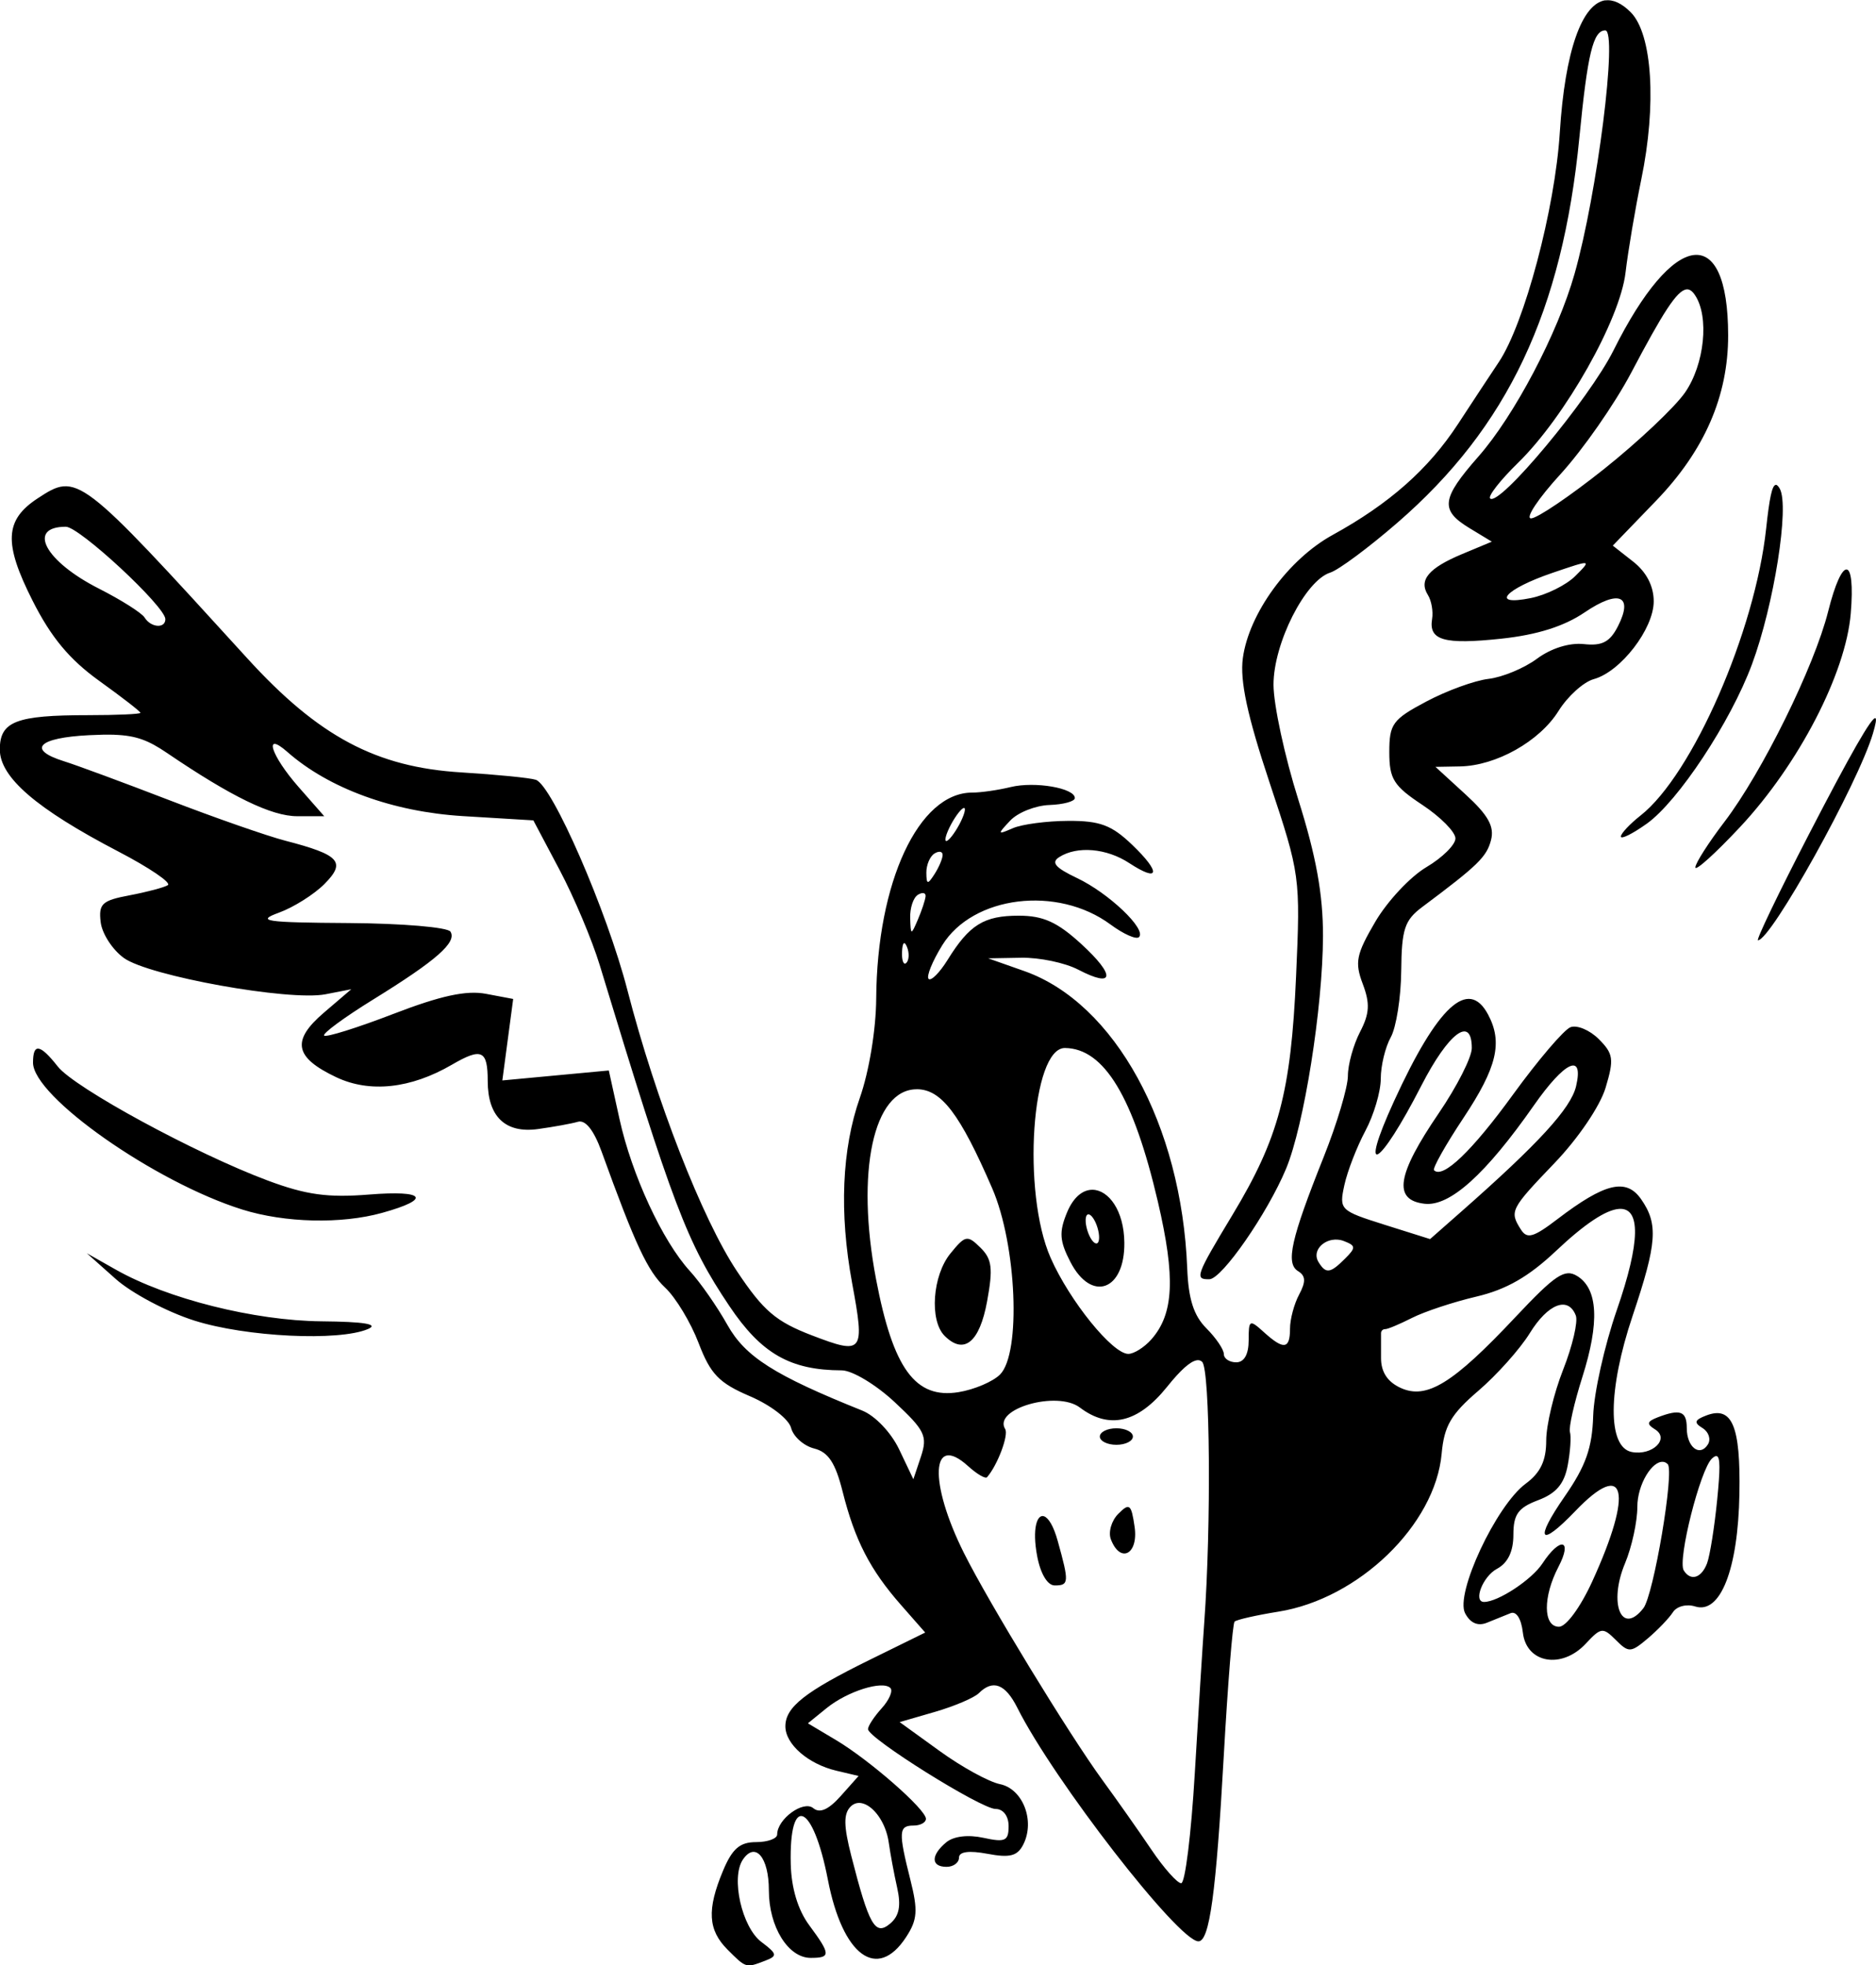 <?xml version="1.0" encoding="UTF-8" standalone="no"?>
<!-- Created with Inkscape (http://www.inkscape.org/) -->

<svg
   width="38.413mm"
   height="40.231mm"
   viewBox="0 0 38.413 40.231"
   version="1.1"
   id="svg1953"
   inkscape:version="1.2 (dc2aedaf03, 2022-05-15)"
   sodipodi:docname="Screwball bird.svg"
   xmlns:inkscape="http://www.inkscape.org/namespaces/inkscape"
   xmlns:sodipodi="http://sodipodi.sourceforge.net/DTD/sodipodi-0.dtd"
   xmlns="http://www.w3.org/2000/svg"
   xmlns:svg="http://www.w3.org/2000/svg"
   xmlns:rdf="http://www.w3.org/1999/02/22-rdf-syntax-ns#"
   xmlns:cc="http://creativecommons.org/ns#"
   xmlns:dc="http://purl.org/dc/elements/1.1/">
  <title
     id="title1979">Screwball bird</title>
  <sodipodi:namedview
     id="namedview1955"
     pagecolor="#ffffff"
     bordercolor="#666666"
     borderopacity="1.0"
     inkscape:showpageshadow="2"
     inkscape:pageopacity="0.0"
     inkscape:pagecheckerboard="0"
     inkscape:deskcolor="#d1d1d1"
     inkscape:document-units="mm"
     showgrid="false"
     inkscape:zoom="3.0206888"
     inkscape:cx="58.099332"
     inkscape:cy="73.658697"
     inkscape:window-width="1920"
     inkscape:window-height="991"
     inkscape:window-x="-9"
     inkscape:window-y="-9"
     inkscape:window-maximized="1"
     inkscape:current-layer="layer1" />
  <defs
     id="defs1950" />
  <g
     inkscape:label="Lager 1"
     inkscape:groupmode="layer"
     id="layer1"
     transform="translate(-113.482,-57.633)">
    <path
       id="path1719"
       style="fill:#000000;stroke-width:0.169"
       d="m 146.357,57.637 -5.1e-4,5.17e-4 c -0.481,0.067 -0.831,1.034 -0.936,2.709 -0.098,1.562 -0.723,3.913 -1.249,4.699 -0.162,0.242 -0.539,0.814 -0.837,1.27 -0.602,0.921 -1.405,1.631 -2.568,2.27 -0.905,0.498 -1.713,1.607 -1.836,2.521 -0.062,0.462 0.09,1.173 0.547,2.546 0.627,1.884 0.633,1.927 0.543,3.964 -0.105,2.379 -0.355,3.316 -1.303,4.888 -0.752,1.247 -0.779,1.322 -0.471,1.316 0.256,-0.005 1.189,-1.351 1.569,-2.262 0.368,-0.883 0.752,-3.301 0.756,-4.761 0.002,-0.854 -0.14,-1.636 -0.505,-2.794 -0.279,-0.884 -0.508,-1.944 -0.508,-2.355 0,-0.846 0.651,-2.132 1.16,-2.293 0.172,-0.054 0.791,-0.514 1.377,-1.022 2.259,-1.957 3.379,-4.327 3.726,-7.887 0.167,-1.714 0.282,-2.191 0.53,-2.191 0.259,0 -0.163,3.343 -0.63,4.987 -0.345,1.216 -1.234,2.904 -1.969,3.738 -0.758,0.862 -0.788,1.096 -0.181,1.464 l 0.457,0.277 -0.606,0.253 c -0.689,0.288 -0.894,0.532 -0.703,0.838 0.073,0.116 0.112,0.338 0.086,0.493 -0.072,0.437 0.246,0.527 1.419,0.402 0.73,-0.078 1.285,-0.253 1.703,-0.537 0.7,-0.475 1.005,-0.35 0.685,0.28 -0.166,0.326 -0.324,0.409 -0.699,0.368 -0.295,-0.032 -0.671,0.085 -0.961,0.3 -0.262,0.194 -0.708,0.379 -0.991,0.412 -0.283,0.033 -0.855,0.241 -1.273,0.463 -0.692,0.367 -0.759,0.459 -0.759,1.036 0,0.551 0.088,0.691 0.677,1.081 0.373,0.247 0.677,0.555 0.677,0.686 0,0.13 -0.268,0.395 -0.596,0.589 -0.328,0.194 -0.798,0.696 -1.045,1.117 -0.391,0.667 -0.424,0.83 -0.257,1.272 0.152,0.402 0.14,0.607 -0.056,0.985 -0.136,0.263 -0.248,0.667 -0.248,0.898 0,0.23 -0.223,0.977 -0.495,1.659 -0.672,1.682 -0.783,2.179 -0.526,2.338 0.158,0.097 0.163,0.216 0.023,0.479 -0.103,0.192 -0.187,0.506 -0.187,0.699 0,0.423 -0.129,0.44 -0.537,0.07 -0.293,-0.265 -0.31,-0.255 -0.31,0.169 0,0.287 -0.092,0.45 -0.254,0.45 -0.14,0 -0.254,-0.076 -0.254,-0.169 0,-0.093 -0.161,-0.331 -0.358,-0.528 -0.259,-0.259 -0.368,-0.6 -0.392,-1.228 -0.115,-2.936 -1.482,-5.429 -3.335,-6.084 l -0.741,-0.261 0.677,-0.012 c 0.373,-0.007 0.898,0.103 1.168,0.244 0.741,0.386 0.771,0.125 0.061,-0.526 -0.489,-0.448 -0.778,-0.579 -1.279,-0.579 -0.714,0 -1.011,0.184 -1.457,0.904 -0.164,0.264 -0.339,0.439 -0.389,0.39 -0.05,-0.05 0.076,-0.36 0.279,-0.689 0.627,-1.015 2.358,-1.228 3.445,-0.425 0.267,0.197 0.529,0.314 0.584,0.258 0.159,-0.159 -0.619,-0.9 -1.27,-1.209 -0.448,-0.213 -0.537,-0.319 -0.361,-0.43 0.366,-0.232 0.968,-0.18 1.431,0.124 0.621,0.407 0.656,0.197 0.061,-0.373 -0.422,-0.405 -0.661,-0.494 -1.311,-0.491 -0.437,0.002 -0.947,0.069 -1.133,0.15 -0.319,0.138 -0.322,0.129 -0.055,-0.155 0.156,-0.166 0.518,-0.31 0.804,-0.32 0.286,-0.01 0.52,-0.074 0.52,-0.142 6.5e-4,-0.205 -0.821,-0.346 -1.315,-0.225 -0.254,0.062 -0.608,0.113 -0.786,0.113 -1.096,-0.002 -1.95,1.83 -1.966,4.216 -0.004,0.636 -0.146,1.494 -0.335,2.032 -0.369,1.05 -0.424,2.354 -0.159,3.789 0.265,1.432 0.23,1.477 -0.816,1.077 -0.743,-0.284 -0.998,-0.502 -1.54,-1.314 -0.711,-1.065 -1.663,-3.504 -2.244,-5.754 -0.421,-1.628 -1.541,-4.199 -1.876,-4.308 -0.122,-0.04 -0.807,-0.107 -1.521,-0.151 -1.749,-0.106 -2.929,-0.735 -4.39,-2.339 -3.449,-3.785 -3.475,-3.804 -4.288,-3.272 -0.677,0.443 -0.701,0.917 -0.107,2.092 0.38,0.754 0.757,1.207 1.368,1.646 0.463,0.333 0.842,0.626 0.842,0.653 0,0.026 -0.481,0.048 -1.07,0.048 -1.479,0 -1.809,0.128 -1.809,0.702 0,0.57 0.749,1.215 2.426,2.089 0.636,0.331 1.092,0.641 1.014,0.689 -0.078,0.048 -0.43,0.141 -0.784,0.208 -0.563,0.106 -0.636,0.173 -0.591,0.549 0.028,0.236 0.242,0.566 0.475,0.734 0.51,0.369 3.387,0.887 4.127,0.743 l 0.529,-0.103 -0.56,0.479 c -0.67,0.573 -0.605,0.915 0.251,1.321 0.687,0.326 1.527,0.235 2.369,-0.255 0.61,-0.355 0.734,-0.299 0.734,0.333 0,0.73 0.362,1.076 1.029,0.984 0.318,-0.044 0.687,-0.111 0.818,-0.149 0.154,-0.045 0.326,0.172 0.484,0.608 0.692,1.913 0.944,2.451 1.303,2.788 0.216,0.203 0.524,0.713 0.684,1.133 0.244,0.638 0.417,0.818 1.051,1.089 0.425,0.182 0.795,0.467 0.843,0.649 0.046,0.178 0.259,0.367 0.471,0.421 0.291,0.073 0.436,0.292 0.585,0.886 0.25,0.993 0.561,1.597 1.193,2.316 l 0.497,0.566 -1.135,0.558 c -1.328,0.653 -1.728,0.968 -1.728,1.362 0,0.366 0.466,0.772 1.046,0.909 l 0.453,0.107 -0.366,0.411 c -0.249,0.279 -0.429,0.359 -0.562,0.248 -0.202,-0.168 -0.739,0.224 -0.739,0.538 0,0.086 -0.194,0.157 -0.432,0.157 -0.333,0 -0.488,0.135 -0.677,0.587 -0.333,0.796 -0.308,1.212 0.093,1.614 0.381,0.381 0.374,0.379 0.768,0.228 0.259,-0.099 0.251,-0.139 -0.075,-0.385 -0.4,-0.301 -0.628,-1.315 -0.38,-1.685 0.254,-0.378 0.533,-0.049 0.533,0.629 0,0.745 0.395,1.382 0.856,1.382 0.415,0 0.412,-0.071 -0.03,-0.669 -0.231,-0.312 -0.366,-0.76 -0.378,-1.252 -0.035,-1.456 0.456,-1.25 0.76,0.319 0.302,1.56 1.01,2.081 1.601,1.178 0.233,-0.356 0.247,-0.545 0.088,-1.176 -0.247,-0.98 -0.239,-1.109 0.065,-1.109 0.14,0 0.254,-0.062 0.254,-0.138 0,-0.193 -1.153,-1.202 -1.843,-1.613 l -0.574,-0.342 0.383,-0.311 c 0.426,-0.345 1.146,-0.572 1.306,-0.412 0.057,0.057 -0.023,0.244 -0.177,0.414 -0.155,0.171 -0.281,0.363 -0.281,0.428 0,0.185 2.316,1.634 2.612,1.634 0.157,0 0.267,0.145 0.267,0.352 0,0.304 -0.07,0.336 -0.515,0.239 -0.315,-0.069 -0.611,-0.033 -0.762,0.092 -0.319,0.265 -0.316,0.502 0.007,0.502 0.14,0 0.254,-0.085 0.254,-0.188 0,-0.123 0.203,-0.15 0.583,-0.079 0.461,0.087 0.615,0.046 0.735,-0.193 0.243,-0.485 -0.011,-1.137 -0.48,-1.233 -0.229,-0.047 -0.784,-0.352 -1.234,-0.678 l -0.819,-0.592 0.725,-0.21 c 0.398,-0.116 0.801,-0.288 0.895,-0.381 0.288,-0.288 0.543,-0.192 0.788,0.295 0.744,1.484 3.303,4.784 3.71,4.784 0.227,0 0.361,-0.982 0.518,-3.787 0.083,-1.478 0.182,-2.719 0.222,-2.758 0.039,-0.039 0.443,-0.131 0.898,-0.204 1.645,-0.263 3.211,-1.778 3.342,-3.235 0.051,-0.567 0.191,-0.806 0.751,-1.286 0.378,-0.324 0.852,-0.854 1.053,-1.179 0.374,-0.606 0.788,-0.765 0.943,-0.362 0.048,0.125 -0.068,0.623 -0.259,1.107 -0.191,0.484 -0.347,1.137 -0.347,1.452 0,0.413 -0.117,0.659 -0.42,0.883 -0.605,0.447 -1.45,2.254 -1.241,2.652 0.106,0.202 0.261,0.27 0.446,0.195 0.156,-0.063 0.373,-0.15 0.483,-0.195 0.119,-0.049 0.221,0.111 0.254,0.397 0.072,0.628 0.795,0.755 1.288,0.226 0.311,-0.334 0.351,-0.339 0.615,-0.075 0.264,0.264 0.307,0.262 0.656,-0.033 0.205,-0.174 0.436,-0.415 0.513,-0.535 0.078,-0.122 0.28,-0.174 0.457,-0.118 0.515,0.163 0.878,-0.761 0.905,-2.307 0.025,-1.395 -0.15,-1.806 -0.681,-1.602 -0.24,0.092 -0.256,0.145 -0.074,0.257 0.126,0.078 0.175,0.227 0.111,0.332 -0.165,0.267 -0.434,0.062 -0.434,-0.332 0,-0.347 -0.133,-0.397 -0.593,-0.221 -0.223,0.086 -0.235,0.137 -0.058,0.247 0.309,0.191 -0.052,0.544 -0.474,0.464 -0.501,-0.095 -0.494,-1.269 0.015,-2.785 0.502,-1.494 0.53,-1.883 0.174,-2.392 -0.305,-0.436 -0.74,-0.332 -1.713,0.41 -0.491,0.375 -0.621,0.412 -0.748,0.212 -0.237,-0.374 -0.214,-0.418 0.69,-1.361 0.485,-0.506 0.932,-1.166 1.045,-1.542 0.175,-0.584 0.16,-0.695 -0.14,-0.995 -0.185,-0.185 -0.446,-0.294 -0.58,-0.243 -0.133,0.052 -0.662,0.671 -1.174,1.376 -0.841,1.159 -1.439,1.732 -1.619,1.552 -0.036,-0.036 0.235,-0.518 0.603,-1.072 0.687,-1.034 0.808,-1.547 0.502,-2.118 -0.403,-0.753 -1.032,-0.172 -1.924,1.775 -0.741,1.618 -0.308,1.374 0.558,-0.315 0.559,-1.089 1.034,-1.443 1.034,-0.77 0,0.187 -0.304,0.786 -0.675,1.33 -0.862,1.264 -0.944,1.781 -0.291,1.856 0.516,0.059 1.248,-0.6 2.236,-2.012 0.637,-0.911 1.028,-1.089 0.865,-0.393 -0.106,0.451 -0.764,1.169 -2.355,2.57 l -0.634,0.558 -0.934,-0.294 c -0.912,-0.288 -0.931,-0.306 -0.821,-0.812 0.062,-0.285 0.256,-0.783 0.429,-1.108 0.174,-0.325 0.316,-0.806 0.316,-1.069 0,-0.264 0.092,-0.646 0.205,-0.849 0.112,-0.203 0.209,-0.816 0.214,-1.361 0.008,-0.852 0.069,-1.035 0.43,-1.305 1.139,-0.851 1.318,-1.024 1.408,-1.368 0.073,-0.279 -0.055,-0.51 -0.52,-0.936 l -0.617,-0.565 0.499,-0.009 c 0.741,-0.012 1.632,-0.513 2.02,-1.134 0.188,-0.302 0.514,-0.596 0.723,-0.653 0.55,-0.151 1.227,-1.029 1.227,-1.592 0,-0.312 -0.149,-0.6 -0.419,-0.812 l -0.419,-0.329 0.884,-0.916 c 0.993,-1.029 1.48,-2.144 1.478,-3.392 -0.002,-2.312 -1.112,-2.165 -2.348,0.312 -0.496,0.994 -2.345,3.212 -2.526,3.03 -0.047,-0.047 0.211,-0.377 0.574,-0.731 0.966,-0.945 2.086,-2.928 2.199,-3.893 0.052,-0.442 0.197,-1.299 0.322,-1.905 0.318,-1.534 0.227,-2.981 -0.217,-3.425 -0.185,-0.185 -0.36,-0.263 -0.52,-0.241 z m 1.658,5.92 c 0.065,-0.006 0.12,0.037 0.174,0.118 0.296,0.442 0.195,1.42 -0.206,1.996 -0.21,0.301 -0.953,1.002 -1.651,1.559 -0.699,0.557 -1.373,1.013 -1.499,1.015 -0.126,0.002 0.145,-0.407 0.603,-0.907 0.457,-0.5 1.108,-1.434 1.446,-2.074 0.646,-1.225 0.937,-1.687 1.133,-1.706 z m 1.827,4.003 c -0.075,0.005 -0.13,0.274 -0.196,0.891 -0.226,2.107 -1.51,5.041 -2.571,5.876 -0.222,0.175 -0.404,0.369 -0.404,0.431 0,0.063 0.238,-0.055 0.529,-0.262 0.644,-0.459 1.716,-2.081 2.155,-3.263 0.451,-1.214 0.771,-3.235 0.57,-3.595 -0.03,-0.054 -0.057,-0.081 -0.082,-0.08 z m -35.012,0.856 c 0.278,0 2.038,1.634 2.038,1.892 0,0.197 -0.298,0.174 -0.425,-0.033 -0.059,-0.095 -0.48,-0.361 -0.935,-0.592 -1.105,-0.56 -1.483,-1.267 -0.677,-1.267 z m 31.104,0.746 c 0.058,0.008 -0.026,0.093 -0.195,0.262 -0.186,0.186 -0.598,0.39 -0.915,0.453 -0.838,0.168 -0.534,-0.183 0.45,-0.518 0.402,-0.137 0.602,-0.205 0.66,-0.197 z m 5.359,0.129 c -0.091,-0.008 -0.232,0.278 -0.378,0.86 -0.284,1.129 -1.353,3.297 -2.124,4.307 -0.327,0.428 -0.595,0.848 -0.595,0.932 0,0.084 0.413,-0.289 0.917,-0.828 1.199,-1.283 2.163,-3.143 2.265,-4.37 0.049,-0.591 0.007,-0.893 -0.084,-0.901 z m 0.592,3.045 c -0.07,-0.044 -0.511,0.728 -1.369,2.387 -0.614,1.187 -1.081,2.159 -1.038,2.159 0.267,0 2.048,-3.203 2.354,-4.233 0.057,-0.193 0.076,-0.298 0.052,-0.313 z m -36.056,0.339 c 0.444,0.016 0.693,0.115 1.068,0.369 1.327,0.901 2.144,1.298 2.671,1.298 h 0.553 l -0.526,-0.599 c -0.565,-0.643 -0.729,-1.157 -0.229,-0.717 0.849,0.748 2.162,1.227 3.598,1.314 l 1.439,0.087 0.538,1.016 c 0.296,0.559 0.665,1.435 0.821,1.947 1.499,4.932 1.786,5.685 2.653,6.977 0.656,0.978 1.247,1.316 2.303,1.319 0.214,5.23e-4 0.698,0.291 1.082,0.649 0.621,0.579 0.678,0.697 0.54,1.114 l -0.156,0.466 -0.29,-0.609 c -0.166,-0.348 -0.491,-0.69 -0.758,-0.797 -1.799,-0.722 -2.393,-1.1 -2.76,-1.754 -0.209,-0.373 -0.554,-0.868 -0.767,-1.101 -0.564,-0.617 -1.191,-1.971 -1.442,-3.112 l -0.219,-0.995 -1.09,0.102 -1.09,0.102 0.111,-0.834 0.111,-0.834 -0.557,-0.105 c -0.403,-0.076 -0.928,0.038 -1.899,0.412 -0.738,0.284 -1.374,0.483 -1.415,0.443 -0.04,-0.04 0.412,-0.373 1.005,-0.739 1.295,-0.8 1.717,-1.171 1.582,-1.389 -0.056,-0.09 -0.992,-0.169 -2.08,-0.176 -1.722,-0.011 -1.908,-0.039 -1.434,-0.212 0.3,-0.109 0.719,-0.373 0.931,-0.585 0.451,-0.453 0.319,-0.599 -0.8,-0.889 -0.373,-0.097 -1.44,-0.469 -2.371,-0.828 -0.931,-0.359 -1.903,-0.718 -2.159,-0.798 -0.766,-0.24 -0.533,-0.482 0.515,-0.534 0.203,-0.01 0.372,-0.014 0.52,-0.009 z m 17.392,1.498 c 0.046,0 0.003,0.152 -0.096,0.338 -0.1,0.186 -0.22,0.339 -0.266,0.339 -0.047,0 -0.003,-0.153 0.096,-0.339 0.1,-0.186 0.22,-0.338 0.266,-0.338 z m -0.486,0.898 c 0.03,0.006 0.049,0.028 0.048,0.066 -0.001,0.075 -0.076,0.251 -0.166,0.391 -0.141,0.219 -0.165,0.215 -0.167,-0.032 -0.001,-0.157 0.074,-0.334 0.167,-0.391 0.047,-0.029 0.089,-0.039 0.119,-0.034 z m -0.342,0.846 c 0.029,0.006 0.045,0.028 0.041,0.066 -0.007,0.075 -0.078,0.29 -0.158,0.476 -0.14,0.327 -0.146,0.325 -0.157,-0.033 -0.007,-0.204 0.064,-0.418 0.157,-0.475 0.047,-0.029 0.088,-0.04 0.116,-0.034 z m -0.408,1.029 c 0.018,-0.018 0.042,0.006 0.069,0.073 0.049,0.122 0.043,0.268 -0.013,0.325 -0.056,0.056 -0.096,-0.044 -0.089,-0.222 0.004,-0.099 0.016,-0.158 0.034,-0.176 z m 3.305,2.141 c 0.802,0.01 1.401,1.005 1.902,3.152 0.361,1.549 0.326,2.291 -0.135,2.813 -0.144,0.163 -0.356,0.297 -0.472,0.297 -0.323,0 -1.2,-1.083 -1.589,-1.963 -0.594,-1.343 -0.392,-4.308 0.294,-4.299 z m -21.015,0.014 c -0.081,-0.013 -0.117,0.083 -0.117,0.286 0,0.695 2.499,2.448 4.285,3.007 0.873,0.273 2.028,0.3 2.863,0.068 1.02,-0.283 0.887,-0.468 -0.268,-0.375 -0.844,0.068 -1.289,0.006 -2.072,-0.286 -1.478,-0.551 -3.956,-1.897 -4.301,-2.335 -0.182,-0.231 -0.308,-0.352 -0.39,-0.365 z m 17.979,0.83 c 0.503,0.002 0.883,0.502 1.545,2.03 0.501,1.159 0.594,3.375 0.16,3.81 -0.146,0.146 -0.528,0.309 -0.849,0.361 -0.886,0.144 -1.341,-0.479 -1.69,-2.312 -0.419,-2.199 -0.055,-3.892 0.835,-3.888 z m 3.603,2.058 c -0.194,-0.004 -0.391,0.139 -0.526,0.463 -0.167,0.404 -0.155,0.583 0.069,1.016 0.431,0.833 1.115,0.587 1.104,-0.397 -0.007,-0.661 -0.324,-1.075 -0.648,-1.082 z m 10.775,0.392 c 0.447,-0.033 0.443,0.668 -0.045,2.073 -0.251,0.724 -0.469,1.698 -0.483,2.163 -0.02,0.656 -0.152,1.028 -0.584,1.651 -0.629,0.907 -0.514,1.062 0.22,0.297 1.031,-1.076 1.191,-0.408 0.345,1.442 -0.242,0.529 -0.535,0.928 -0.681,0.928 -0.327,0 -0.332,-0.612 -0.011,-1.227 0.296,-0.567 0.035,-0.622 -0.328,-0.069 -0.217,0.332 -0.909,0.788 -1.195,0.788 -0.229,0 -0.027,-0.522 0.262,-0.677 0.225,-0.12 0.338,-0.355 0.338,-0.698 0,-0.418 0.097,-0.553 0.507,-0.708 0.369,-0.139 0.534,-0.333 0.605,-0.711 0.054,-0.286 0.074,-0.593 0.046,-0.683 -0.028,-0.09 0.086,-0.597 0.254,-1.126 0.355,-1.118 0.321,-1.805 -0.104,-2.068 -0.255,-0.158 -0.449,-0.029 -1.27,0.844 -1.273,1.355 -1.813,1.688 -2.345,1.446 -0.269,-0.122 -0.403,-0.325 -0.403,-0.61 v -0.512 c 0,-0.047 0.039,-0.084 0.087,-0.082 0.048,0.002 0.295,-0.102 0.55,-0.231 0.255,-0.129 0.847,-0.325 1.316,-0.435 0.612,-0.144 1.071,-0.407 1.631,-0.936 0.588,-0.555 1.019,-0.839 1.288,-0.859 z m -10.892,0.124 c 0.047,-0.047 0.134,0.044 0.194,0.201 0.06,0.157 0.071,0.323 0.025,0.37 -0.047,0.047 -0.134,-0.043 -0.194,-0.201 -0.06,-0.157 -0.071,-0.324 -0.025,-0.371 z m -2.475,0.489 c -0.082,0.016 -0.169,0.111 -0.321,0.298 -0.369,0.45 -0.435,1.373 -0.12,1.688 0.396,0.395 0.716,0.134 0.87,-0.708 0.124,-0.677 0.1,-0.865 -0.137,-1.098 -0.133,-0.131 -0.21,-0.195 -0.292,-0.179 z m 7.492,0.022 c 0.077,-0.014 0.16,-0.009 0.242,0.023 0.247,0.095 0.25,0.135 0.023,0.361 -0.303,0.303 -0.391,0.314 -0.542,0.07 -0.122,-0.198 0.046,-0.412 0.276,-0.454 z m -25.498,0.272 0.593,0.528 c 0.326,0.29 1.05,0.674 1.609,0.851 1.057,0.336 2.961,0.428 3.556,0.173 0.23,-0.099 -0.075,-0.15 -0.955,-0.158 -1.37,-0.013 -3.156,-0.461 -4.209,-1.058 z m 22.73,2.191 c 0.044,-0.006 0.08,0.005 0.109,0.034 0.162,0.162 0.187,3.343 0.042,5.338 -0.034,0.466 -0.121,1.857 -0.194,3.091 -0.073,1.234 -0.197,2.243 -0.278,2.243 -0.08,0 -0.355,-0.309 -0.61,-0.687 -0.255,-0.378 -0.707,-1.02 -1.004,-1.426 -0.685,-0.939 -2.33,-3.636 -2.835,-4.648 -0.723,-1.449 -0.675,-2.466 0.084,-1.779 0.181,0.164 0.356,0.267 0.39,0.228 0.214,-0.245 0.446,-0.863 0.371,-0.985 -0.256,-0.414 1.063,-0.794 1.529,-0.441 0.601,0.455 1.192,0.315 1.786,-0.424 0.277,-0.345 0.477,-0.524 0.609,-0.543 z m -1.648,1.393 c -0.186,0 -0.339,0.076 -0.339,0.169 0,0.093 0.153,0.169 0.339,0.169 0.186,0 0.338,-0.076 0.338,-0.169 0,-0.093 -0.152,-0.169 -0.338,-0.169 z m 12.293,0.57 c 0.073,0.021 0.07,0.272 0.01,0.883 -0.056,0.567 -0.15,1.157 -0.209,1.313 -0.116,0.303 -0.337,0.369 -0.477,0.143 -0.13,-0.211 0.337,-2.064 0.577,-2.289 0.042,-0.039 0.074,-0.057 0.099,-0.05 z m -1.094,0.117 c 0.032,0.004 0.062,0.02 0.09,0.047 0.141,0.141 -0.288,2.68 -0.498,2.949 -0.447,0.573 -0.72,-0.096 -0.376,-0.919 0.139,-0.332 0.252,-0.852 0.252,-1.155 0,-0.462 0.308,-0.953 0.532,-0.921 z m -10.933,0.936 c -0.046,-0.037 -0.112,0.013 -0.226,0.127 -0.141,0.141 -0.209,0.376 -0.153,0.523 0.193,0.504 0.568,0.307 0.486,-0.256 -0.034,-0.233 -0.06,-0.357 -0.106,-0.394 z m -1.746,0.179 c -0.146,-0.052 -0.247,0.256 -0.143,0.81 0.068,0.365 0.212,0.605 0.36,0.605 0.294,0 0.298,-0.061 0.062,-0.91 -0.087,-0.314 -0.192,-0.474 -0.28,-0.505 z m -3.744,5.871 h 5.2e-4 c 0.237,0.039 0.504,0.384 0.563,0.811 0.031,0.223 0.108,0.638 0.172,0.923 0.083,0.371 0.041,0.58 -0.149,0.737 -0.303,0.251 -0.427,0.032 -0.791,-1.391 -0.157,-0.614 -0.16,-0.862 -0.013,-1.009 0.063,-0.063 0.139,-0.084 0.218,-0.071 z"
       sodipodi:nodetypes="sccssssscssscssscsssscccccssssssssssssssssscscsssscccccsssccscsssssssscsccssssssssssssssssssscccsssssssssssscccscccsssssscsssscsscsscccsssssscssscscccccsssssscscsscsscssscscsscsscsssssssssssssssssssscccsssscsscccsssccccssscsscsssscssssssscssssssssssssscssssscccsssccssccscccsssscccssscccccccssscssssssscscsccccccscccccscscccsccsscccssssccssssssscscccsscscsscssssscscssssssssssssssssssssssccssccsssscscsscsscsccscssssssssssssscscscsssssssssscssssssssssssssccsscsssc" />
  </g>
</svg>
